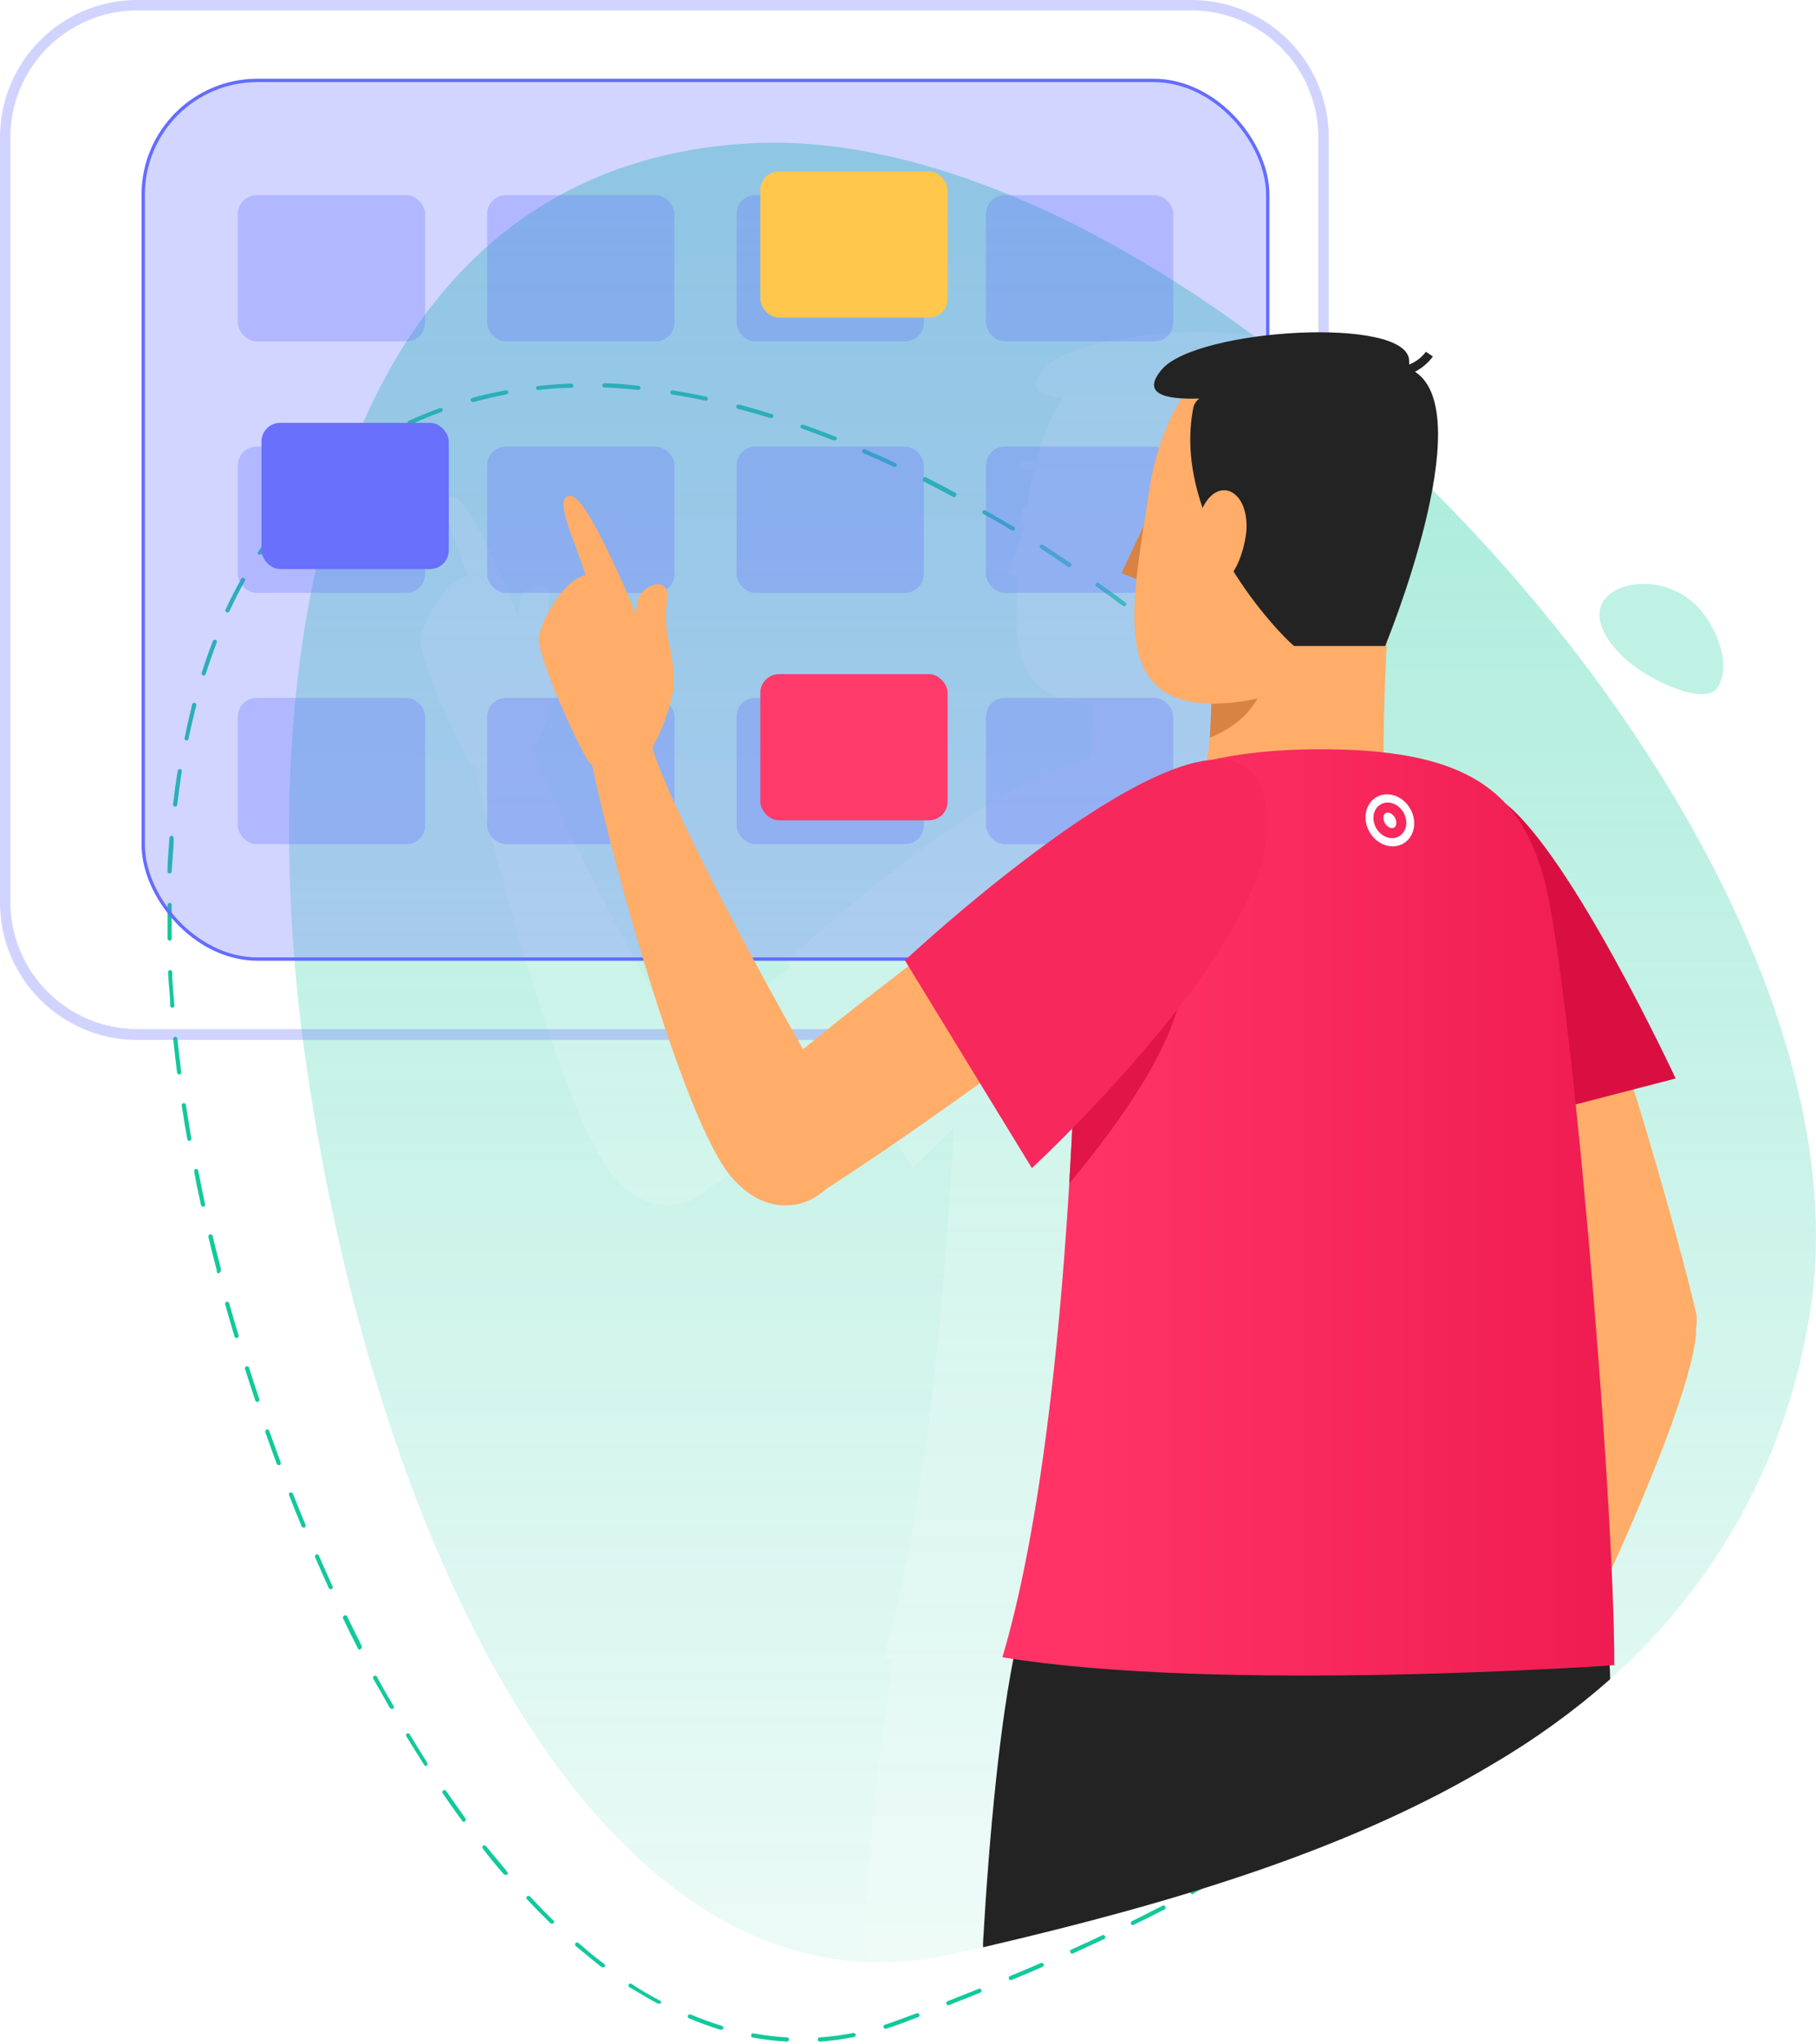 <svg width="542" height="610" viewBox="0 0 542 610" fill="none" xmlns="http://www.w3.org/2000/svg">
<g opacity="0.4" filter="url(#filter0_b_0_606)">
<path d="M539.458 396.15C532.24 436.796 511.483 473.802 480.562 501.15C469.887 510.565 458.335 518.936 446.065 526.15C402.818 552.3 349.223 568.15 293.427 581.15L283.878 583.3C275.584 585.184 267.077 585.958 258.58 585.6C169.837 581.9 109.392 450.35 90.593 311.9C74.194 188.65 101.642 49.05 224.532 42.75C270.679 40.45 324.525 63.45 374.521 100.45C378.12 103.1 381.72 105.85 385.27 108.65L387.47 110.4C480.812 184.8 557.056 305.45 539.458 396.15Z" fill="url(#paint0_linear_0_606)"/>
</g>
<path d="M485.562 197.1C479.312 191.65 474.313 183.55 479.612 178.1C484.912 172.65 499.211 172.2 507.61 182.15C512.96 188.5 516.659 198.9 512.61 205.25C509.01 210.65 493.361 203.75 485.562 197.1Z" fill="#C0F1E5"/>
<path fill-rule="evenodd" clip-rule="evenodd" d="M190.585 116.4C187.285 116.05 183.936 115.8 180.586 115.65C180.321 115.726 180.037 115.626 179.877 115.401C179.718 115.176 179.718 114.874 179.877 114.649C180.037 114.424 180.321 114.324 180.586 114.4C183.583 114.4 186.663 114.73 189.675 115.053C189.979 115.085 190.283 115.118 190.585 115.15C190.754 115.162 190.911 115.245 191.016 115.378C191.12 115.511 191.164 115.683 191.135 115.85C191.094 116.135 190.87 116.359 190.585 116.4ZM141.089 120C140.819 119.979 140.585 119.804 140.489 119.55C140.393 119.205 140.594 118.847 140.939 118.75C144.089 117.9 147.389 117.15 150.938 116.5C151.098 116.455 151.269 116.478 151.411 116.563C151.553 116.648 151.653 116.788 151.688 116.95C151.75 117.294 151.529 117.625 151.188 117.7C147.889 118.35 144.639 119.1 141.489 119.95L141.089 120ZM220.183 122C223.383 122.85 226.582 123.75 229.782 124.75H230.232C230.563 124.75 230.832 124.481 230.832 124.15C230.832 123.819 230.563 123.55 230.232 123.55C226.982 122.5 223.733 121.6 220.583 120.75C220.403 120.689 220.206 120.709 220.043 120.805C219.88 120.901 219.766 121.064 219.733 121.25C219.689 121.575 219.876 121.886 220.183 122ZM122.241 126.8C122.011 126.781 121.805 126.65 121.691 126.45C121.546 126.132 121.678 125.757 121.991 125.6C124.99 124.25 128.09 122.95 131.29 121.8C131.442 121.735 131.614 121.736 131.765 121.802C131.917 121.869 132.034 121.994 132.09 122.15C132.196 122.467 132.045 122.813 131.74 122.95C128.59 124.1 125.49 125.4 122.541 126.75L122.241 126.8ZM239.331 127.9C242.431 129 245.581 130.2 248.681 131.4L249.131 131.45C249.462 131.45 249.73 131.181 249.73 130.85C249.73 130.519 249.462 130.25 249.131 130.25C246.031 129.05 242.881 127.85 239.731 126.75C239.416 126.666 239.084 126.811 238.931 127.1C238.831 127.431 239.007 127.782 239.331 127.9ZM104.942 136.8C104.742 136.814 104.551 136.718 104.442 136.55C104.329 136.437 104.265 136.285 104.265 136.125C104.265 135.966 104.329 135.813 104.442 135.7C107.192 133.75 109.991 131.9 112.891 130.25C113.185 130.143 113.513 130.261 113.673 130.53C113.832 130.8 113.776 131.144 113.541 131.35C110.691 133 107.842 134.8 105.192 136.7C105.132 136.746 105.064 136.78 104.992 136.8H104.942ZM266.779 139.35H267.079H267.129C267.336 139.343 267.525 139.23 267.629 139.05C267.697 138.904 267.703 138.738 267.646 138.587C267.59 138.437 267.476 138.315 267.329 138.25C264.329 136.8 261.28 135.45 258.18 134.1C258.034 134.033 257.867 134.026 257.717 134.083C257.567 134.139 257.445 134.253 257.38 134.4C257.235 134.718 257.368 135.093 257.68 135.25C260.73 136.55 263.829 137.95 266.779 139.35ZM89.914 149.91C89.793 149.946 89.663 149.942 89.543 149.9C89.43 149.787 89.367 149.635 89.367 149.475C89.367 149.316 89.43 149.163 89.543 149.05C91.893 146.6 94.543 144.05 96.843 142.1C97.094 141.859 97.491 141.859 97.743 142.1C97.984 142.352 97.984 142.749 97.743 143C95.293 145.15 92.743 147.45 90.543 149.85C90.357 149.978 90.119 150 89.914 149.91ZM302.376 158.4H302.076C299.277 156.65 296.377 154.95 293.477 153.4C293.289 153.284 293.178 153.077 293.185 152.856C293.192 152.636 293.316 152.435 293.51 152.331C293.704 152.227 293.939 152.234 294.127 152.35C295.643 153.213 297.159 154.102 298.66 154.984C300.031 155.789 301.39 156.586 302.726 157.35C302.839 157.463 302.903 157.616 302.903 157.775C302.903 157.935 302.839 158.087 302.726 158.2C302.639 158.309 302.514 158.38 302.376 158.4ZM77.094 165.5H77.444C77.646 165.59 77.882 165.551 78.044 165.4C79.674 162.757 81.42 160.541 83.18 158.308L83.18 158.307L83.18 158.307L83.18 158.307L83.18 158.307L83.18 158.307L83.18 158.307L83.18 158.307L83.18 158.307L83.18 158.307C83.418 158.006 83.656 157.703 83.894 157.4C84.023 157.286 84.097 157.122 84.097 156.95C84.097 156.778 84.023 156.614 83.894 156.5C83.781 156.387 83.628 156.324 83.469 156.324C83.309 156.324 83.156 156.387 83.044 156.5C80.994 159.1 78.994 161.8 77.094 164.65C76.981 164.763 76.918 164.916 76.918 165.075C76.918 165.235 76.981 165.387 77.094 165.5ZM319.225 169.25C319.115 169.304 318.986 169.304 318.875 169.25L310.576 163.65C310.286 163.471 310.196 163.09 310.376 162.8C310.555 162.51 310.936 162.421 311.226 162.6C314.059 164.4 316.859 166.25 319.625 168.15C319.836 168.394 319.836 168.756 319.625 169C319.542 169.145 319.392 169.239 319.225 169.25ZM67.645 182.75C67.485 182.686 67.36 182.556 67.303 182.393C67.245 182.23 67.26 182.051 67.345 181.9C68.745 178.85 70.295 175.85 71.894 172.95C71.957 172.683 72.181 172.483 72.453 172.452C72.726 172.421 72.989 172.564 73.11 172.811C73.232 173.057 73.185 173.353 72.994 173.55C71.394 176.4 69.895 179.4 68.445 182.45C68.379 182.597 68.258 182.711 68.108 182.767C67.957 182.824 67.79 182.817 67.645 182.75ZM350.872 193.25C351.001 193.3 351.144 193.3 351.272 193.25C351.413 193.258 351.552 193.223 351.672 193.15C351.785 193.037 351.849 192.885 351.849 192.725C351.849 192.566 351.785 192.413 351.672 192.3C349.873 190.918 348.218 189.557 346.589 188.217L346.588 188.216L346.583 188.212C345.679 187.468 344.782 186.731 343.873 186C343.596 185.848 343.25 185.917 343.053 186.164C342.856 186.41 342.864 186.763 343.073 187C345.006 188.381 346.749 189.833 348.498 191.292C349.282 191.945 350.068 192.6 350.872 193.25ZM60.595 201.6C60.287 201.464 60.119 201.128 60.195 200.8C61.245 197.55 62.345 194.35 63.545 191.3C63.697 191.011 64.029 190.866 64.345 190.95C64.501 191.006 64.626 191.123 64.693 191.275C64.759 191.426 64.76 191.598 64.695 191.75C63.545 194.75 62.445 197.95 61.395 201.15C61.298 201.495 60.941 201.696 60.595 201.6ZM366.52 206.332C366.453 206.331 366.386 206.321 366.321 206.3C363.871 204.05 361.322 201.85 358.772 199.7C358.553 199.44 358.553 199.06 358.772 198.8C359.023 198.559 359.42 198.559 359.672 198.8L367.221 205.4C367.44 205.66 367.44 206.04 367.221 206.3C367.012 206.447 366.738 206.458 366.52 206.332ZM55.176 220.738C55.272 220.882 55.425 220.977 55.596 221C55.786 221.015 55.973 220.946 56.108 220.812C56.242 220.677 56.311 220.49 56.296 220.3C56.996 217.05 57.746 213.75 58.596 210.55C58.661 210.221 58.467 209.897 58.146 209.8C57.98 209.738 57.795 209.752 57.641 209.839C57.487 209.926 57.379 210.076 57.346 210.25C57.184 210.948 57.022 211.639 56.861 212.326L56.861 212.327L56.861 212.327L56.861 212.327L56.861 212.327L56.861 212.328C56.228 215.034 55.614 217.658 55.096 220.25C55.051 220.417 55.08 220.595 55.176 220.738ZM395.119 234.4C394.976 234.464 394.812 234.464 394.669 234.4C392.419 231.95 390.069 229.4 387.77 227.15C387.528 226.899 387.528 226.502 387.77 226.25C388.03 226.032 388.409 226.032 388.67 226.25C389.661 227.285 390.661 228.356 391.659 229.425L391.663 229.429L391.665 229.431L391.666 229.432C392.981 230.84 394.291 232.244 395.569 233.55C395.81 233.802 395.81 234.199 395.569 234.45C395.417 234.477 395.261 234.46 395.119 234.4ZM51.646 240.05C51.616 240.392 51.857 240.699 52.196 240.75C52.522 240.784 52.822 240.569 52.896 240.25C53.296 236.8 53.746 233.45 54.246 230.25C54.292 230.089 54.262 229.916 54.164 229.78C54.067 229.643 53.913 229.559 53.746 229.55C53.587 229.521 53.422 229.558 53.29 229.652C53.158 229.746 53.07 229.89 53.046 230.05C52.496 233.35 52.046 236.7 51.646 240.05ZM408.418 249.4C408.258 249.467 408.078 249.467 407.918 249.4L401.369 241.8C401.256 241.687 401.192 241.535 401.192 241.375C401.192 241.216 401.256 241.063 401.369 240.95C401.482 240.821 401.646 240.747 401.819 240.747C401.991 240.747 402.155 240.821 402.268 240.95C403.854 242.72 405.467 244.599 407.087 246.486L407.087 246.486L407.091 246.491L407.095 246.496L407.098 246.5L407.101 246.503L407.105 246.507C407.675 247.172 408.247 247.838 408.818 248.5C409.059 248.752 409.059 249.149 408.818 249.4C408.689 249.45 408.547 249.45 408.418 249.4ZM50.153 260.507C50.267 260.631 50.428 260.701 50.596 260.7C50.919 260.704 51.196 260.47 51.246 260.15C51.307 258.799 51.416 257.44 51.525 256.086C51.686 254.082 51.846 252.089 51.846 250.15C51.85 249.799 51.593 249.5 51.246 249.45C51.078 249.436 50.913 249.493 50.789 249.607C50.666 249.721 50.596 249.882 50.596 250.05C50.542 250.76 50.484 251.472 50.425 252.186C50.212 254.791 49.996 257.421 49.996 260.05C49.982 260.218 50.039 260.383 50.153 260.507ZM421.117 265.05C420.958 265.123 420.776 265.123 420.617 265.05C418.567 262.35 416.517 259.7 414.467 257.15C414.355 257.037 414.291 256.885 414.291 256.725C414.291 256.566 414.355 256.413 414.467 256.3C414.581 256.171 414.745 256.097 414.917 256.097C415.09 256.097 415.254 256.171 415.367 256.3C415.974 257.074 416.59 257.838 417.211 258.608L417.212 258.61L417.213 258.612L417.215 258.613L417.217 258.616C418.641 260.383 420.091 262.183 421.517 264.2C421.758 264.452 421.758 264.849 421.517 265.1L421.117 265.05ZM49.996 280.15C49.996 280.481 50.265 280.75 50.596 280.75H50.646C50.814 280.751 50.975 280.681 51.089 280.557C51.203 280.433 51.26 280.268 51.246 280.1V273.1V270.1C51.247 269.932 51.177 269.771 51.053 269.657C50.929 269.543 50.764 269.486 50.596 269.5C50.265 269.5 49.996 269.769 49.996 270.1V273.1V280.15ZM432.566 281.35C432.389 281.415 432.194 281.415 432.016 281.35C430.216 278.65 428.316 275.9 426.367 273.1C426.254 272.987 426.19 272.835 426.19 272.675C426.19 272.516 426.254 272.363 426.367 272.25C426.618 272.009 427.015 272.009 427.266 272.25C429.266 275 431.166 277.8 432.966 280.5C433.177 280.744 433.177 281.106 432.966 281.35C432.839 281.406 432.694 281.406 432.566 281.35ZM442.665 298.05C442.761 298.237 442.955 298.354 443.165 298.35L443.515 298.05C443.628 297.937 443.692 297.785 443.692 297.625C443.692 297.466 443.628 297.313 443.515 297.2C442.065 294.35 440.315 291.5 438.516 288.6C438.272 288.389 437.91 288.389 437.666 288.6C437.447 288.86 437.447 289.24 437.666 289.5C438.625 291.209 439.638 292.918 440.652 294.627L440.653 294.63C441.329 295.77 442.005 296.91 442.665 298.05ZM51.396 300.75C51.083 300.751 50.822 300.512 50.796 300.2C50.796 298.158 50.616 296.115 50.439 294.116C50.322 292.787 50.206 291.478 50.146 290.2C50.145 289.86 50.407 289.576 50.746 289.55C50.914 289.536 51.08 289.593 51.203 289.707C51.327 289.821 51.397 289.982 51.396 290.15C51.396 292.481 51.602 294.863 51.81 297.279C51.893 298.231 51.975 299.189 52.046 300.15C52.06 300.318 52.003 300.483 51.889 300.607C51.775 300.731 51.614 300.801 51.446 300.8L51.396 300.75ZM452.065 315.65C452.195 315.858 452.419 315.989 452.664 316V315.95C452.977 315.793 453.109 315.418 452.964 315.1C451.515 312.15 449.965 309.15 448.365 306.15C448.191 305.857 447.82 305.747 447.515 305.9C447.304 306.144 447.304 306.506 447.515 306.75C449.115 309.75 450.665 312.75 452.065 315.65ZM53.496 320.7C53.173 320.704 52.896 320.47 52.846 320.15C52.446 316.85 52.046 313.5 51.696 310.15C51.667 309.983 51.711 309.811 51.816 309.678C51.92 309.545 52.077 309.462 52.246 309.45C52.588 309.42 52.895 309.661 52.946 310C53.296 313.3 53.696 316.65 54.096 320C54.125 320.167 54.081 320.339 53.976 320.472C53.871 320.606 53.715 320.688 53.546 320.7H53.496ZM459.964 333.95C460.065 334.192 460.301 334.35 460.564 334.35L460.764 334.3C460.919 334.244 461.045 334.127 461.111 333.976C461.178 333.824 461.179 333.652 461.114 333.5C459.964 330.4 458.664 327.3 457.314 324.2C457.157 323.888 456.782 323.755 456.464 323.9C456.318 323.965 456.203 324.087 456.147 324.237C456.091 324.388 456.097 324.554 456.164 324.7C457.514 327.8 458.764 330.9 459.964 333.95ZM56.496 340.5C56.2 340.504 55.945 340.292 55.896 340C55.296 336.7 54.746 333.35 54.246 330C54.217 329.827 54.259 329.65 54.363 329.509C54.467 329.368 54.623 329.275 54.796 329.25C55.138 329.22 55.444 329.461 55.496 329.8C55.873 332.289 56.278 334.778 56.691 337.31C56.825 338.135 56.961 338.964 57.096 339.8C57.158 340.144 56.937 340.475 56.596 340.55L56.496 340.5ZM466.663 352.85C466.713 353.142 466.967 353.354 467.263 353.35L467.413 353.3C467.575 353.265 467.715 353.164 467.801 353.022C467.886 352.88 467.908 352.709 467.863 352.55C466.963 349.4 465.963 346.15 464.914 342.95C464.869 342.785 464.756 342.648 464.603 342.571C464.45 342.495 464.272 342.487 464.114 342.55C463.949 342.595 463.811 342.708 463.735 342.861C463.658 343.013 463.651 343.191 463.714 343.35C464.764 346.5 465.763 349.75 466.663 352.85ZM60.595 360.15C60.3 360.154 60.045 359.942 59.995 359.65C59.245 356.35 58.546 353.05 57.946 349.65C57.901 349.483 57.93 349.305 58.026 349.162C58.122 349.018 58.275 348.923 58.446 348.9C58.605 348.871 58.769 348.908 58.901 349.002C59.033 349.096 59.121 349.24 59.145 349.4C59.415 350.727 59.693 352.07 59.976 353.439C60.376 355.371 60.786 357.351 61.195 359.4C61.24 359.559 61.218 359.73 61.133 359.872C61.047 360.014 60.907 360.115 60.745 360.15H60.595ZM470.663 372.25C470.734 372.55 471.005 372.758 471.313 372.75L471.413 372.7C471.573 372.676 471.717 372.587 471.811 372.456C471.905 372.324 471.942 372.159 471.913 372C471.413 368.6 470.813 365.3 470.063 362C469.988 361.659 469.657 361.438 469.313 361.5C468.992 361.597 468.797 361.921 468.863 362.25C469.563 365.75 470.163 369.05 470.663 372.25ZM65.295 380.1C65.014 380.109 64.765 379.922 64.695 379.65V379.15C63.845 375.9 62.995 372.65 62.195 369.15C62.157 368.812 62.368 368.495 62.695 368.4C63.02 368.356 63.331 368.543 63.445 368.85L63.445 368.851L63.445 368.851C64.245 372.101 65.045 375.35 65.895 378.55V379.05C65.991 379.395 65.79 379.753 65.445 379.85L65.295 380.1ZM472.413 392.15C472.413 392.481 472.682 392.75 473.013 392.75L473.063 392.7C473.402 392.674 473.664 392.39 473.663 392.05C473.639 390.499 473.527 388.927 473.416 387.353L473.415 387.351C473.289 385.576 473.163 383.799 473.163 382.05C473.15 381.877 473.069 381.717 472.938 381.604C472.806 381.492 472.635 381.436 472.463 381.45C472.294 381.462 472.137 381.545 472.033 381.678C471.928 381.811 471.884 381.983 471.913 382.15C472.163 385.5 472.413 388.85 472.413 392.15ZM70.595 399.35C70.332 399.35 70.096 399.192 69.995 398.95C69.045 395.75 68.095 392.5 67.195 389.3C67.15 389.141 67.172 388.97 67.258 388.828C67.343 388.686 67.483 388.585 67.645 388.55C67.797 388.503 67.962 388.519 68.103 388.594C68.244 388.669 68.349 388.797 68.395 388.95C69.295 392.2 70.245 395.4 71.195 398.55C71.295 398.881 71.119 399.232 70.795 399.35H70.595ZM471.334 412.605C471.441 412.731 471.598 412.803 471.763 412.8L471.963 412.75C472.228 412.689 472.428 412.47 472.463 412.2C472.538 411.502 472.62 410.8 472.703 410.093L472.703 410.092C473.005 407.508 473.313 404.87 473.313 402.2C473.292 401.868 473.042 401.597 472.713 401.55C472.545 401.536 472.38 401.593 472.256 401.707C472.132 401.821 472.062 401.982 472.063 402.15C471.863 405.55 471.563 408.9 471.213 412.15C471.183 412.312 471.227 412.479 471.334 412.605ZM76.794 418.45C76.524 418.429 76.29 418.254 76.194 418C75.144 414.85 74.094 411.7 73.094 408.5C73.068 408.2 73.251 407.921 73.536 407.826C73.822 407.73 74.136 407.844 74.294 408.1C75.294 411.3 76.344 414.45 77.394 417.6C77.457 417.759 77.449 417.937 77.373 418.089C77.297 418.242 77.159 418.355 76.994 418.4L76.794 418.45ZM467.913 431.55C467.851 431.894 468.072 432.225 468.413 432.3L468.713 432.75C468.92 432.698 469.092 432.553 469.18 432.359C469.267 432.164 469.261 431.94 469.163 431.75C469.863 428.3 470.513 425 471.013 421.75C471.042 421.591 471.005 421.426 470.911 421.294C470.817 421.163 470.673 421.074 470.513 421.05C470.169 420.988 469.838 421.209 469.763 421.55C469.263 424.95 468.613 428.25 467.913 431.55ZM83.194 437.3C82.931 437.3 82.695 437.142 82.594 436.9C81.444 433.8 80.294 430.65 79.194 427.5C79.07 427.182 79.226 426.824 79.544 426.7C79.861 426.576 80.22 426.732 80.344 427.05C80.727 428.1 81.105 429.15 81.483 430.2C82.238 432.3 82.994 434.4 83.794 436.5C83.894 436.831 83.718 437.182 83.394 437.3H83.194ZM462.764 450.95C462.663 451.281 462.839 451.632 463.164 451.75H463.364C463.626 451.75 463.863 451.592 463.964 451.35C465.013 448.2 466.013 444.95 466.913 441.75C466.996 441.419 466.795 441.083 466.463 441C466.132 440.917 465.796 441.119 465.713 441.45C464.814 444.6 463.864 447.8 462.764 450.95ZM90.593 455.95C90.353 455.966 90.13 455.825 90.043 455.6C88.743 452.5 87.493 449.4 86.293 446.3C86.211 446.143 86.203 445.957 86.27 445.793C86.338 445.629 86.474 445.504 86.643 445.45C86.974 445.35 87.325 445.525 87.443 445.85C88.643 448.95 89.893 452.05 91.193 455.1C91.305 455.431 91.155 455.794 90.843 455.95H90.593ZM455.264 469.4C455.12 469.718 455.252 470.093 455.564 470.25C455.882 470.395 456.257 470.262 456.414 469.95C457.864 467 459.214 463.9 460.514 460.8C460.62 460.483 460.469 460.137 460.164 460C460.018 459.933 459.852 459.926 459.701 459.983C459.551 460.039 459.429 460.153 459.364 460.3C458.064 463.4 456.714 466.45 455.264 469.4ZM98.692 474.35C98.456 474.352 98.241 474.215 98.142 474C96.743 470.95 95.393 467.9 94.043 464.8C93.975 464.654 93.969 464.488 94.025 464.337C94.082 464.187 94.196 464.065 94.343 464C94.5 463.918 94.685 463.909 94.849 463.977C95.013 464.044 95.139 464.181 95.193 464.35C96.213 466.744 97.295 469.138 98.366 471.507L98.366 471.508L98.374 471.525C98.664 472.168 98.954 472.81 99.242 473.45C99.387 473.768 99.254 474.143 98.942 474.3L98.692 474.35ZM445.515 487.7H445.815L445.915 487.75C446.177 487.808 446.449 487.711 446.615 487.5C447.379 486.164 448.176 484.805 448.981 483.433C449.862 481.932 450.752 480.416 451.615 478.9C451.805 478.703 451.852 478.407 451.731 478.161C451.609 477.914 451.346 477.771 451.074 477.802C450.801 477.833 450.577 478.033 450.515 478.3C449.015 481.2 447.315 484.05 445.515 486.85C445.402 486.963 445.339 487.116 445.339 487.275C445.339 487.435 445.402 487.587 445.515 487.7ZM107.392 492.4C107.155 492.402 106.94 492.265 106.842 492.05C105.292 489.05 103.792 486 102.392 483.05C102.325 482.904 102.318 482.738 102.375 482.587C102.431 482.437 102.545 482.315 102.692 482.25C102.92 482.046 103.264 482.046 103.492 482.25L107.942 491.25C108.094 491.555 107.985 491.926 107.692 492.1L107.392 492.4ZM433.666 503.85H434.066H434.166C434.264 503.878 434.368 503.878 434.466 503.85C436.616 501.25 438.666 498.55 440.615 495.9C440.728 495.787 440.792 495.635 440.792 495.475C440.792 495.316 440.728 495.163 440.615 495.05C440.503 494.937 440.35 494.874 440.19 494.874C440.031 494.874 439.878 494.937 439.766 495.05C438.171 497.422 436.509 499.459 434.808 501.545C434.638 501.754 434.466 501.964 434.295 502.175L434.154 502.348C433.991 502.548 433.829 502.748 433.666 502.95C433.425 503.202 433.425 503.599 433.666 503.85ZM116.891 510.05C116.668 510.051 116.461 509.938 116.341 509.75L115.965 509.08L115.964 509.079L115.963 509.076L115.963 509.076C114.481 506.436 112.954 503.714 111.341 500.95C111.275 500.665 111.406 500.371 111.663 500.231C111.92 500.091 112.238 500.14 112.441 500.35C114.041 503.35 115.691 506.3 117.441 509.1C117.652 509.344 117.652 509.706 117.441 509.95L116.891 510.05ZM420.167 518.65C420.293 518.713 420.441 518.713 420.567 518.65C420.684 518.73 420.826 518.765 420.967 518.75C423.17 516.685 425.33 514.325 427.371 512.095L427.916 511.5C428.158 511.249 428.158 510.852 427.916 510.6C427.804 510.487 427.651 510.424 427.491 510.424C427.332 510.424 427.179 510.487 427.066 510.6C425.864 511.802 424.617 513.124 423.35 514.467C422.298 515.582 421.233 516.712 420.167 517.8C420.04 517.905 419.966 518.06 419.966 518.225C419.966 518.39 420.04 518.546 420.167 518.65ZM127.19 527.15C126.97 527.142 126.766 527.031 126.64 526.85C124.89 524.1 123.09 521.2 121.341 518.35C121.13 518.106 121.13 517.744 121.341 517.5C121.453 517.387 121.606 517.324 121.766 517.324C121.925 517.324 122.078 517.387 122.191 517.5C123.623 519.901 125.125 522.302 126.61 524.673L126.797 524.971C127.012 525.315 127.226 525.658 127.44 526C127.651 526.244 127.651 526.606 127.44 526.85L127.19 527.15ZM405.218 531.9C405.343 532.049 405.524 532.14 405.718 532.15L405.868 532.1C405.926 532.059 405.977 532.008 406.018 531.95L413.618 525.4C413.859 525.149 413.859 524.752 413.618 524.5C413.505 524.387 413.352 524.324 413.193 524.324C413.033 524.324 412.88 524.387 412.768 524.5C411.776 525.356 410.799 526.212 409.825 527.065C408.296 528.404 406.776 529.737 405.218 531.05C405.105 531.163 405.042 531.316 405.042 531.475C405.042 531.635 405.105 531.787 405.218 531.9ZM138.489 543.8C138.282 543.793 138.093 543.68 137.989 543.5C136.039 540.9 134.09 538.15 132.19 535.35C131.971 535.09 131.971 534.71 132.19 534.45C132.441 534.209 132.838 534.209 133.09 534.45C134.99 537.2 136.939 539.95 138.839 542.6C138.952 542.713 139.016 542.866 139.016 543.025C139.016 543.185 138.952 543.337 138.839 543.45C138.802 543.567 138.733 543.671 138.639 543.75L138.489 543.8ZM389.319 544.3C389.478 544.373 389.661 544.373 389.819 544.3L389.969 544.25C390.016 544.275 390.067 544.291 390.119 544.3C392.919 542.35 395.619 540.35 398.219 538.35C398.332 538.237 398.395 538.085 398.395 537.925C398.395 537.766 398.332 537.613 398.219 537.5C398.106 537.387 397.953 537.324 397.794 537.324C397.634 537.324 397.481 537.387 397.369 537.5C395.032 539.298 392.615 541.055 390.153 542.844L390.147 542.848L390.146 542.849L389.319 543.45C389.207 543.563 389.143 543.716 389.143 543.875C389.143 544.035 389.207 544.187 389.319 544.3ZM373.071 555.35C372.86 555.354 372.666 555.237 372.571 555.05C372.458 554.937 372.394 554.785 372.394 554.625C372.394 554.466 372.458 554.313 372.571 554.2C375.471 552.4 378.32 550.6 381.02 548.8C381.133 548.687 381.286 548.624 381.445 548.624C381.605 548.624 381.758 548.687 381.87 548.8C381.983 548.913 382.047 549.066 382.047 549.225C382.047 549.385 381.983 549.537 381.87 549.65C379.17 551.45 376.321 553.25 373.421 555.05L373.071 555.35ZM150.438 559.5C150.599 559.562 150.777 559.562 150.938 559.5L151.388 559.6C151.629 559.349 151.629 558.952 151.388 558.7C150.27 557.262 149.138 555.924 148.006 554.586L148.005 554.585L148.005 554.585L148.004 554.584L148.004 554.583L148.003 554.582L148.003 554.582L148.002 554.581L148.001 554.58L148.001 554.58L148 554.579L148 554.578L147.999 554.577L147.998 554.577L147.998 554.576L147.997 554.575L147.997 554.574L147.996 554.574L147.995 554.573L147.995 554.572L147.994 554.571L147.994 554.571L147.993 554.57L147.992 554.569L147.992 554.569L147.991 554.568L147.991 554.567L147.99 554.566L147.989 554.566L147.989 554.565L147.988 554.564L147.988 554.563L147.987 554.563L147.986 554.562L147.986 554.561L147.985 554.56L147.985 554.56L147.984 554.559L147.983 554.558L147.983 554.558L147.982 554.557L147.982 554.556L147.981 554.555L147.98 554.555L147.98 554.554L147.979 554.553L147.979 554.552L147.978 554.552L147.978 554.551L147.977 554.55L147.976 554.549L147.976 554.549L147.975 554.548L147.975 554.547L147.974 554.547L147.973 554.546L147.973 554.545L147.972 554.544L147.971 554.542C146.989 553.383 146.008 552.224 145.039 551C144.832 550.738 144.451 550.693 144.189 550.9C143.926 551.107 143.882 551.488 144.089 551.75C146.189 554.5 148.288 557.05 150.438 559.5ZM355.922 565.4C355.692 565.381 355.487 565.25 355.372 565.05C355.22 564.745 355.329 564.374 355.622 564.2C358.572 562.6 361.522 560.95 364.321 559.2C364.565 558.989 364.927 558.989 365.171 559.2C365.284 559.313 365.348 559.466 365.348 559.625C365.348 559.785 365.284 559.937 365.171 560.05L356.422 565.05L355.922 565.4ZM164.337 574.1C164.466 574.15 164.609 574.15 164.737 574.1V574.05C164.879 574.121 165.046 574.121 165.187 574.05C165.314 573.946 165.388 573.79 165.388 573.625C165.388 573.46 165.314 573.305 165.187 573.2C162.887 571.05 160.538 568.55 158.188 566.05C157.936 565.809 157.539 565.809 157.288 566.05C157.161 566.155 157.087 566.31 157.087 566.475C157.087 566.64 157.161 566.796 157.288 566.9C159.654 569.4 162.004 571.8 164.337 574.1ZM338.124 574.6C337.887 574.602 337.672 574.465 337.574 574.25C337.489 574.099 337.474 573.92 337.531 573.757C337.589 573.594 337.713 573.464 337.874 573.4L346.773 568.9C346.97 568.709 347.266 568.663 347.512 568.784C347.758 568.905 347.902 569.168 347.871 569.441C347.839 569.714 347.64 569.938 347.373 570C344.373 571.55 341.423 573.05 338.373 574.5L338.124 574.6ZM319.425 582.7C319.508 582.934 319.726 583.094 319.975 583.1L320.225 583.05L329.324 578.85C329.595 578.811 329.813 578.606 329.868 578.337C329.923 578.069 329.804 577.795 329.57 577.652C329.336 577.509 329.038 577.528 328.824 577.7C326.693 578.73 324.537 579.71 322.374 580.692C321.492 581.093 320.608 581.495 319.725 581.9C319.578 581.965 319.464 582.087 319.408 582.237C319.351 582.388 319.358 582.554 319.425 582.7ZM179.986 587.2C179.872 587.238 179.75 587.238 179.636 587.2C178.092 586.013 176.619 584.79 175.091 583.521C174.045 582.653 172.974 581.764 171.837 580.85C171.574 580.629 171.541 580.237 171.762 579.975C171.983 579.713 172.374 579.679 172.637 579.9C172.824 580.061 173.01 580.223 173.196 580.383C175.548 582.415 177.838 584.393 180.386 586.2C180.515 586.314 180.589 586.478 180.589 586.65C180.589 586.822 180.515 586.986 180.386 587.1C180.235 587.189 180.052 587.207 179.886 587.15L179.986 587.2ZM301.126 590.65C301.213 590.875 301.436 591.016 301.676 591L301.926 590.95C305.026 589.7 308.076 588.4 311.176 587.05C311.322 586.985 311.437 586.863 311.493 586.713C311.549 586.562 311.543 586.396 311.476 586.25C311.323 585.961 310.991 585.816 310.676 585.9C307.626 587.25 304.526 588.55 301.426 589.8C301.114 589.957 300.982 590.332 301.126 590.65ZM196.685 598.05H196.385C193.75 596.642 191.115 595.068 188.518 593.517L187.735 593.05C187.524 592.806 187.524 592.444 187.735 592.2C187.848 592.087 188.001 592.024 188.16 592.024C188.32 592.024 188.473 592.087 188.585 592.2C191.385 594.05 194.285 595.75 197.135 597.2C197.346 597.444 197.346 597.806 197.135 598.05C196.984 598.088 196.824 598.07 196.685 598V598.05ZM282.478 598.1C282.561 598.334 282.779 598.493 283.028 598.5L283.278 598.45L292.577 594.75C292.882 594.613 293.034 594.267 292.927 593.95C292.79 593.645 292.444 593.494 292.127 593.6L282.828 597.3C282.662 597.341 282.524 597.457 282.455 597.614C282.387 597.77 282.395 597.95 282.478 598.1ZM264.329 605.55C264.049 605.559 263.799 605.372 263.729 605.1C263.629 604.769 263.805 604.418 264.129 604.3C265.565 603.854 267.051 603.309 268.537 602.763L268.538 602.763L268.539 602.763L268.539 602.762L268.54 602.762L268.54 602.762L268.541 602.762L268.542 602.762L268.542 602.761L268.543 602.761L268.543 602.761L268.544 602.761L268.545 602.761L268.545 602.761L268.546 602.76L268.546 602.76L268.547 602.76L268.548 602.76L268.548 602.76L268.549 602.759L268.549 602.759L268.55 602.759L268.551 602.759L268.551 602.759L268.552 602.759L268.552 602.758L268.553 602.758L268.553 602.758L268.554 602.758L268.555 602.758L268.555 602.757L268.556 602.757L268.556 602.757L268.557 602.757L268.558 602.757L268.558 602.757L268.559 602.756L268.559 602.756L268.56 602.756L268.561 602.756L268.561 602.756L268.562 602.755L268.562 602.755L268.563 602.755L268.564 602.755L268.564 602.755L268.565 602.755L268.565 602.754L268.566 602.754L268.567 602.754L268.567 602.754L268.568 602.754L268.568 602.753L268.569 602.753L268.57 602.753L268.57 602.753L268.571 602.753L268.571 602.753L268.572 602.752L268.573 602.752L268.573 602.752L268.574 602.752L268.574 602.752L268.575 602.751L268.576 602.751L268.576 602.751L268.577 602.751L268.577 602.751L268.579 602.75L273.579 600.9C273.731 600.835 273.903 600.836 274.054 600.902C274.206 600.969 274.323 601.094 274.379 601.25C274.461 601.4 274.47 601.58 274.401 601.736C274.332 601.893 274.195 602.009 274.029 602.05L269.029 603.95C267.529 604.5 265.979 605.05 264.479 605.5L264.329 605.55ZM205.634 602.4C208.72 603.718 211.874 604.869 215.083 605.85V605.8C215.399 605.884 215.731 605.739 215.883 605.45C215.979 605.105 215.778 604.747 215.433 604.65C212.274 603.686 209.17 602.551 206.134 601.25C205.803 601.138 205.44 601.288 205.284 601.6C205.178 601.917 205.329 602.263 205.634 602.4ZM244.681 609.35C244.35 609.35 244.081 609.081 244.081 608.75C244.051 608.588 244.095 608.421 244.202 608.295C244.308 608.169 244.466 608.097 244.631 608.1C247.988 607.873 251.327 607.439 254.63 606.8C254.974 606.738 255.305 606.959 255.38 607.3C255.409 607.459 255.372 607.624 255.278 607.756C255.184 607.887 255.04 607.976 254.88 608C251.577 608.649 248.238 609.1 244.881 609.35H244.681ZM234.682 609.35C231.328 609.149 227.989 608.749 224.682 608.15C224.511 608.127 224.359 608.032 224.263 607.888C224.167 607.745 224.138 607.567 224.182 607.4C224.207 607.24 224.295 607.096 224.427 607.002C224.559 606.908 224.723 606.871 224.882 606.9C228.189 607.5 231.528 607.9 234.882 608.1C235.05 608.099 235.211 608.169 235.325 608.293C235.439 608.417 235.496 608.582 235.482 608.75C235.472 608.943 235.377 609.122 235.222 609.238C235.068 609.354 234.87 609.395 234.682 609.35ZM380.97 220.05C381.055 220.093 381.149 220.11 381.242 220.101C381.432 220.218 381.676 220.22 381.87 220.1C382.111 219.849 382.111 219.452 381.87 219.2C380.09 217.341 378.092 215.482 376.146 213.673L376.138 213.665C375.627 213.189 375.119 212.718 374.621 212.25C374.369 212.009 373.972 212.009 373.721 212.25C373.608 212.363 373.544 212.516 373.544 212.675C373.544 212.835 373.608 212.987 373.721 213.1C375.206 214.585 376.822 216.114 378.454 217.658L378.454 217.658L378.462 217.666L378.473 217.677L378.489 217.692C379.317 218.475 380.149 219.263 380.97 220.05ZM335.224 180.9H335.574C335.721 180.901 335.863 180.847 335.974 180.75C336.087 180.637 336.15 180.485 336.15 180.325C336.15 180.166 336.087 180.013 335.974 179.9C333.274 177.9 330.574 175.9 327.824 173.95C327.543 173.849 327.229 173.952 327.063 174.201C326.898 174.45 326.923 174.779 327.124 175C329.824 176.9 332.574 178.9 335.224 180.9ZM284.928 148.4H284.628C281.695 146.8 278.745 145.25 275.778 143.75C275.601 143.66 275.475 143.493 275.436 143.298C275.397 143.104 275.45 142.902 275.578 142.75C275.652 142.599 275.787 142.485 275.948 142.438C276.11 142.39 276.284 142.413 276.428 142.5C279.328 143.95 282.328 145.55 285.278 147.15C285.391 147.263 285.454 147.416 285.454 147.575C285.454 147.735 285.391 147.887 285.278 148C285.248 148.174 285.136 148.322 284.978 148.4H284.928ZM200.584 117.75C203.984 118.25 207.284 118.9 210.584 119.6C210.9 119.663 211.209 119.464 211.284 119.15C211.345 118.806 211.125 118.475 210.784 118.4C207.334 117.65 203.984 117.05 200.784 116.5C200.625 116.471 200.461 116.508 200.329 116.602C200.197 116.696 200.109 116.84 200.084 117C200.023 117.344 200.243 117.675 200.584 117.75ZM160.166 116.258C160.28 116.362 160.433 116.414 160.588 116.4H160.538C163.837 116.05 167.187 115.75 170.537 115.75C170.705 115.751 170.866 115.681 170.98 115.557C171.094 115.433 171.151 115.268 171.137 115.1C171.113 114.779 170.858 114.524 170.537 114.5C167.137 114.6 163.787 114.85 160.538 115.2C160.373 115.197 160.215 115.269 160.109 115.395C160.002 115.521 159.958 115.688 159.988 115.85C159.987 116.005 160.052 116.153 160.166 116.258Z" fill="#12C99B"/>
<path d="M470.563 396.6C470.563 397.2 470.563 397.7 470.563 398.25C469.313 412.2 457.314 441.95 445.565 468.25C445.965 477.75 446.265 486.25 446.315 493.25C446.315 494.55 446.315 495.75 446.315 496.95H444.865C445.215 503.15 445.665 513.9 446.015 526.25C402.768 552.4 349.173 568.25 293.377 581.25L283.828 583.4C275.534 585.284 267.027 586.057 258.53 585.7C258.019 583.607 257.833 581.449 257.98 579.3C259.162 551.111 262.1 523.023 266.779 495.2L263.679 494.75C275.028 456.45 280.728 401.2 283.678 353.25C284.028 347.6 284.328 342.1 284.578 336.65C277.328 344.05 272.329 348.65 272.329 348.65L256.98 323.4C238.031 337.1 220.133 349.2 211.383 354.8C204.134 361.6 191.785 362.6 182.086 349.8C166.387 329.25 144.239 243 141.639 228.35C141.26 228.206 140.905 228.004 140.589 227.75C136.989 222.75 124.39 195.5 125.59 190.2C126.79 184.9 132.69 173.45 139.539 171.9C138.739 169.45 137.839 166.9 136.539 163.35C133.64 155.45 130.19 147.45 135.389 148.35C140.589 149.25 152.488 178.35 154.538 183.35C154.838 181 155.138 179.1 155.138 179.1C156.738 174.4 165.137 171.9 163.887 179.1C162.437 189.1 165.937 194.1 165.787 202.35C165.787 202.8 165.787 203.3 165.787 204C165.807 204.299 165.807 204.6 165.787 204.9C165.814 205.116 165.814 205.334 165.787 205.55C165.787 205.55 165.787 205.8 165.787 205.9C164.57 212.044 162.411 217.964 159.388 223.45C164.837 241.25 189.835 287.8 204.384 313.45C213.283 306.05 224.382 297.25 235.882 288.45L234.882 286.8C234.882 286.8 294.177 231.35 324.875 227.15C325.324 225 325.624 222.65 325.924 220.2C326.224 217.75 326.424 213.6 326.524 210.2C303.976 209.95 301.876 193.35 304.126 172.25L300.576 171.35L305.826 157.75V156.75C305.25 156.079 304.915 155.234 304.876 154.35C304.876 152.7 305.326 151.3 306.226 151.25C306.355 151.2 306.497 151.2 306.626 151.25C306.626 150.05 307.026 148.85 307.176 147.65C307.576 145 308.076 142.65 308.576 140.2C307.239 139.937 305.863 139.937 304.526 140.2L304.126 137.75C305.78 137.455 307.472 137.455 309.126 137.75C310.785 131.046 313.466 124.638 317.075 118.75C309.876 118.25 306.476 115.9 311.476 110.1C319.225 101.1 355.922 96.6 374.421 100.4C380.92 101.75 385.17 104.1 385.22 107.6C385.22 108 385.22 108.25 385.22 108.6C387.112 107.799 388.74 106.482 389.919 104.8L392.019 106.2C390.813 107.907 389.241 109.325 387.42 110.35L386.67 110.75C406.468 123.65 378.47 192.75 378.37 192.75C377.82 204.6 377.47 216.3 377.52 224.55C395.319 226.6 406.568 231.8 414.018 239.95C434.016 256 464.714 321.85 464.714 321.85L452.164 325.15C461.114 353.85 468.713 382.65 470.913 392.3C470.979 393.742 470.861 395.187 470.563 396.6Z" fill="white" fill-opacity="0.154"/>
<rect x="378.37" y="286.25" width="335.624" height="262.25" rx="34.1" transform="rotate(180 378.37 286.25)" fill="#6571FF" fill-opacity="0.3" stroke="#646CFF"/>
<g opacity="0.3">
<path fill-rule="evenodd" clip-rule="evenodd" d="M40.997 309.4H355.572C366.206 309.4 376.402 305.165 383.907 297.631C391.412 290.097 395.609 279.885 395.569 269.25V41C395.569 18.909 377.662 1 355.572 1H40.997C18.907 1 1 18.909 1 41V269.4C1 291.491 18.907 309.4 40.997 309.4ZM2.1 41C2.127 19.527 19.526 2.128 40.997 2.1H355.572C377.043 2.128 394.441 19.527 394.469 41V269.25C394.441 290.722 377.043 308.122 355.572 308.15H40.997C19.526 308.122 2.127 290.722 2.1 269.25V41Z" fill="#6571FF"/>
<path d="M355.572 309.4V308.4V309.4ZM395.569 269.25H394.569V269.254L395.569 269.25ZM40.997 2.1V1.1L40.996 1.1L40.997 2.1ZM2.1 41L1.1 40.999V41H2.1ZM355.572 2.1L355.573 1.1H355.572V2.1ZM394.469 41H395.469V40.999L394.469 41ZM394.469 269.25L395.469 269.251V269.25H394.469ZM355.572 308.15V309.15H355.573L355.572 308.15ZM40.997 308.15L40.996 309.15H40.997V308.15ZM2.1 269.25H1.1L1.1 269.251L2.1 269.25ZM355.572 308.4H40.997V310.4H355.572V308.4ZM383.199 296.926C375.881 304.271 365.94 308.4 355.572 308.4V310.4C366.472 310.4 376.923 306.059 384.616 298.337L383.199 296.926ZM394.569 269.254C394.608 279.623 390.516 289.58 383.199 296.926L384.616 298.337C392.309 290.615 396.61 280.147 396.569 269.246L394.569 269.254ZM394.569 41V269.25H396.569V41H394.569ZM355.572 2C377.109 2 394.569 19.461 394.569 41H396.569C396.569 18.356 378.214 0 355.572 0V2ZM40.997 2H355.572V0H40.997V2ZM2 41C2 19.461 19.46 2 40.997 2V0C18.355 0 0 18.356 0 41H2ZM2 269.4V41H0V269.4H2ZM40.997 308.4C19.46 308.4 2 290.939 2 269.4H0C0 292.044 18.355 310.4 40.997 310.4V308.4ZM40.996 1.1C18.973 1.128 1.128 18.975 1.1 40.999L3.1 41.001C3.127 20.08 20.079 3.127 40.998 3.1L40.996 1.1ZM355.572 1.1H40.997V3.1H355.572V1.1ZM395.469 40.999C395.441 18.975 377.595 1.128 355.573 1.1L355.571 3.1C376.49 3.127 393.442 20.08 393.469 41.001L395.469 40.999ZM395.469 269.25V41H393.469V269.25H395.469ZM355.573 309.15C377.595 309.122 395.441 291.275 395.469 269.251L393.469 269.249C393.442 290.17 376.49 307.123 355.571 307.15L355.573 309.15ZM40.997 309.15H355.572V307.15H40.997V309.15ZM1.1 269.251C1.128 291.275 18.973 309.122 40.996 309.15L40.998 307.15C20.079 307.123 3.127 290.17 3.1 269.249L1.1 269.251ZM1.1 41V269.25H3.1V41H1.1Z" fill="#646CFF"/>
</g>
<g opacity="0.3">
<rect x="126.89" y="101.9" width="55.896" height="43.65" rx="5.6" transform="rotate(180 126.89 101.9)" fill="#6571FF"/>
<rect x="201.284" y="101.9" width="55.896" height="43.65" rx="5.6" transform="rotate(180 201.284 101.9)" fill="#6571FF"/>
<rect x="275.728" y="101.9" width="55.896" height="43.65" rx="5.6" transform="rotate(180 275.728 101.9)" fill="#6571FF"/>
<rect x="350.172" y="101.9" width="55.896" height="43.65" rx="5.6" transform="rotate(180 350.172 101.9)" fill="#6571FF"/>
</g>
<g opacity="0.3">
<rect x="126.89" y="176.95" width="55.896" height="43.65" rx="5.6" transform="rotate(180 126.89 176.95)" fill="#6571FF"/>
<rect x="201.284" y="176.95" width="55.896" height="43.65" rx="5.6" transform="rotate(180 201.284 176.95)" fill="#6571FF"/>
<rect x="275.728" y="176.95" width="55.896" height="43.65" rx="5.6" transform="rotate(180 275.728 176.95)" fill="#6571FF"/>
<rect x="350.172" y="176.95" width="55.896" height="43.65" rx="5.6" transform="rotate(180 350.172 176.95)" fill="#6571FF"/>
</g>
<g opacity="0.3">
<rect x="126.89" y="251.95" width="55.896" height="43.65" rx="5.6" transform="rotate(180 126.89 251.95)" fill="#6571FF"/>
<rect x="201.284" y="251.95" width="55.896" height="43.65" rx="5.6" transform="rotate(180 201.284 251.95)" fill="#6571FF"/>
<rect x="275.728" y="251.95" width="55.896" height="43.65" rx="5.6" transform="rotate(180 275.728 251.95)" fill="#6571FF"/>
<rect x="350.172" y="251.95" width="55.896" height="43.65" rx="5.6" transform="rotate(180 350.172 251.95)" fill="#6571FF"/>
</g>
<rect x="282.828" y="94.8" width="55.896" height="43.65" rx="5.6" transform="rotate(180 282.828 94.8)" fill="#FFC84D"/>
<rect x="282.828" y="244.85" width="55.896" height="43.65" rx="5.6" transform="rotate(180 282.828 244.85)" fill="#FF3B6C"/>
<rect x="133.939" y="169.85" width="55.896" height="43.65" rx="5.6" transform="rotate(180 133.939 169.85)" fill="#6970FC"/>
<path d="M416.917 149.6C415.217 160.5 411.918 219.6 413.267 233.1C414.617 246.6 348.273 250.7 357.122 235.65C365.971 220.6 359.672 170.65 359.672 170.65L416.917 149.6Z" fill="#FFAD69"/>
<path d="M412.318 151.3L359.672 170.55C361.643 187.023 362.112 203.642 361.072 220.2C382.77 211.25 377.97 193.05 377.97 183.25C377.97 174.35 412.368 153 412.318 151.3Z" fill="#D88344"/>
<path d="M342.923 153.55L334.724 171.05L344.723 175.1L342.923 153.55Z" fill="#D88344"/>
<path d="M342.773 147.75C337.774 181.4 329.574 214.95 370.371 209.4C411.168 203.85 417.467 151.65 417.367 141.75C416.717 89.15 352.372 81.65 342.773 147.75Z" fill="#FFAD69"/>
<path d="M422.317 110.95C424.424 109.861 426.253 108.305 427.666 106.4L425.567 105C424.291 106.712 422.558 108.029 420.567 108.8C420.594 108.45 420.594 108.099 420.567 107.75C420.567 94.15 357.272 98.05 346.823 110.2C340.623 117.4 347.223 119.3 357.922 118.95C357.127 119.561 356.535 120.397 356.222 121.35C349.173 155.9 382.47 189.9 386.22 192.8H413.417C413.417 192.8 441.915 123.65 422.317 110.95Z" fill="#232323"/>
<path d="M506.31 392.35C502.71 376.3 483.962 306.85 469.063 273.55L431.016 281.65C431.016 281.65 455.564 363.75 468.613 394.4C465.563 410.9 450.165 487.65 440.665 509.1C436.466 519.1 452.364 522.95 456.214 518.15C460.064 513.35 503.76 425.55 506.21 398.15C506.21 397.55 506.21 397.05 506.21 396.5C506.46 395.13 506.493 393.73 506.31 392.35Z" fill="#FFAD69"/>
<path d="M449.165 239.7C469.163 255.35 500.111 321.9 500.111 321.9L434.616 338.9C434.616 338.9 396.519 198.5 449.165 239.7Z" fill="#D90F42"/>
<path d="M480.562 501.2C469.886 510.614 458.335 518.986 446.065 526.2C402.818 552.35 349.222 568.2 293.427 581.2C293.377 580.551 293.377 579.899 293.427 579.25C295.227 548.3 298.426 512.95 303.426 490.5L446.465 493.35L480.262 494.05C480.262 495.75 480.562 498.15 480.562 501.2Z" fill="#232323"/>
<path d="M401.268 223.75C440.515 225.05 453.814 238.3 460.564 261.25C468.263 287.25 481.812 444.5 481.812 497C481.812 497 364.271 505.35 299.177 494.65C319.575 425.7 321.775 301.75 322.225 264.65C322.525 237.1 351.472 222.1 401.268 223.75Z" fill="url(#paint1_linear_0_606)"/>
<ellipse cx="414.817" cy="244.85" rx="6.999" ry="8" transform="rotate(-30 414.817 244.85)" fill="white"/>
<ellipse cx="414.817" cy="244.85" rx="3.2" ry="4" transform="rotate(-30 414.817 244.85)" stroke="#F7285C" stroke-width="3"/>
<path d="M322.075 273.8C321.775 291.95 321.075 320.9 319.125 353.25C335.774 333.25 352.122 309.6 353.072 291.85C354.422 267.45 340.573 265.95 322.075 273.8Z" fill="#E11548"/>
<path d="M344.223 282.25L324.225 249C324.225 249 269.229 288.65 239.681 313.2C225.082 287.5 200.134 240.95 194.685 223.2C197.699 217.733 199.841 211.828 201.034 205.7C201.064 205.585 201.064 205.465 201.034 205.35C201.034 205.35 201.034 204.9 201.034 204.7C201.056 204.4 201.056 204.1 201.034 203.8C201.034 203.1 201.034 202.55 201.034 202.1C201.034 194.05 197.685 189.1 199.134 178.9C200.134 171.75 191.985 174.2 190.385 178.9L189.735 183.1C187.685 178.1 175.336 148.75 170.637 148.1C165.937 147.45 168.887 155.35 171.787 163.1C173.037 166.55 173.986 169.25 174.786 171.65C167.887 173.25 161.787 185.05 160.837 190C159.888 194.95 172.387 222.55 175.836 227.55C176.104 227.884 176.425 228.171 176.786 228.4C179.336 243.1 201.784 329.3 217.183 349.9C226.882 362.65 239.281 361.65 246.531 354.9C264.329 343.55 319.025 305.95 344.223 282.25Z" fill="#FFAD69"/>
<path d="M377.97 249C375.971 285.7 307.976 348.65 307.976 348.65L270.079 286.65C270.079 286.65 381.67 182.25 377.97 249Z" fill="#F7285C"/>
<path d="M356.972 158.15C355.472 166.95 353.272 175.7 361.522 175.05C369.771 174.4 371.871 160.7 372.021 158.1C372.721 144.1 359.922 140.75 356.972 158.15Z" fill="#FFAD69"/>
<defs>
<filter id="filter0_b_0_606" x="-49.629" y="-93.322" width="727.544" height="814.921" filterUnits="userSpaceOnUse" color-interpolation-filters="sRGB">
<feFlood flood-opacity="0" result="BackgroundImageFix"/>
<feGaussianBlur in="BackgroundImage" stdDeviation="67.957"/>
<feComposite in2="SourceAlpha" operator="in" result="effect1_backgroundBlur_0_606"/>
<feBlend mode="normal" in="SourceGraphic" in2="effect1_backgroundBlur_0_606" result="shape"/>
</filter>
<linearGradient id="paint0_linear_0_606" x1="88.786" y1="42.592" x2="88.786" y2="579.723" gradientUnits="userSpaceOnUse">
<stop stop-color="#12C99B"/>
<stop offset="1" stop-color="#12C99B" stop-opacity="0.213"/>
</linearGradient>
<linearGradient id="paint1_linear_0_606" x1="481.812" y1="281.233" x2="325.805" y2="281.233" gradientUnits="userSpaceOnUse">
<stop stop-color="#EF1C51"/>
<stop offset="1" stop-color="#FF3366"/>
</linearGradient>
</defs>
</svg>
